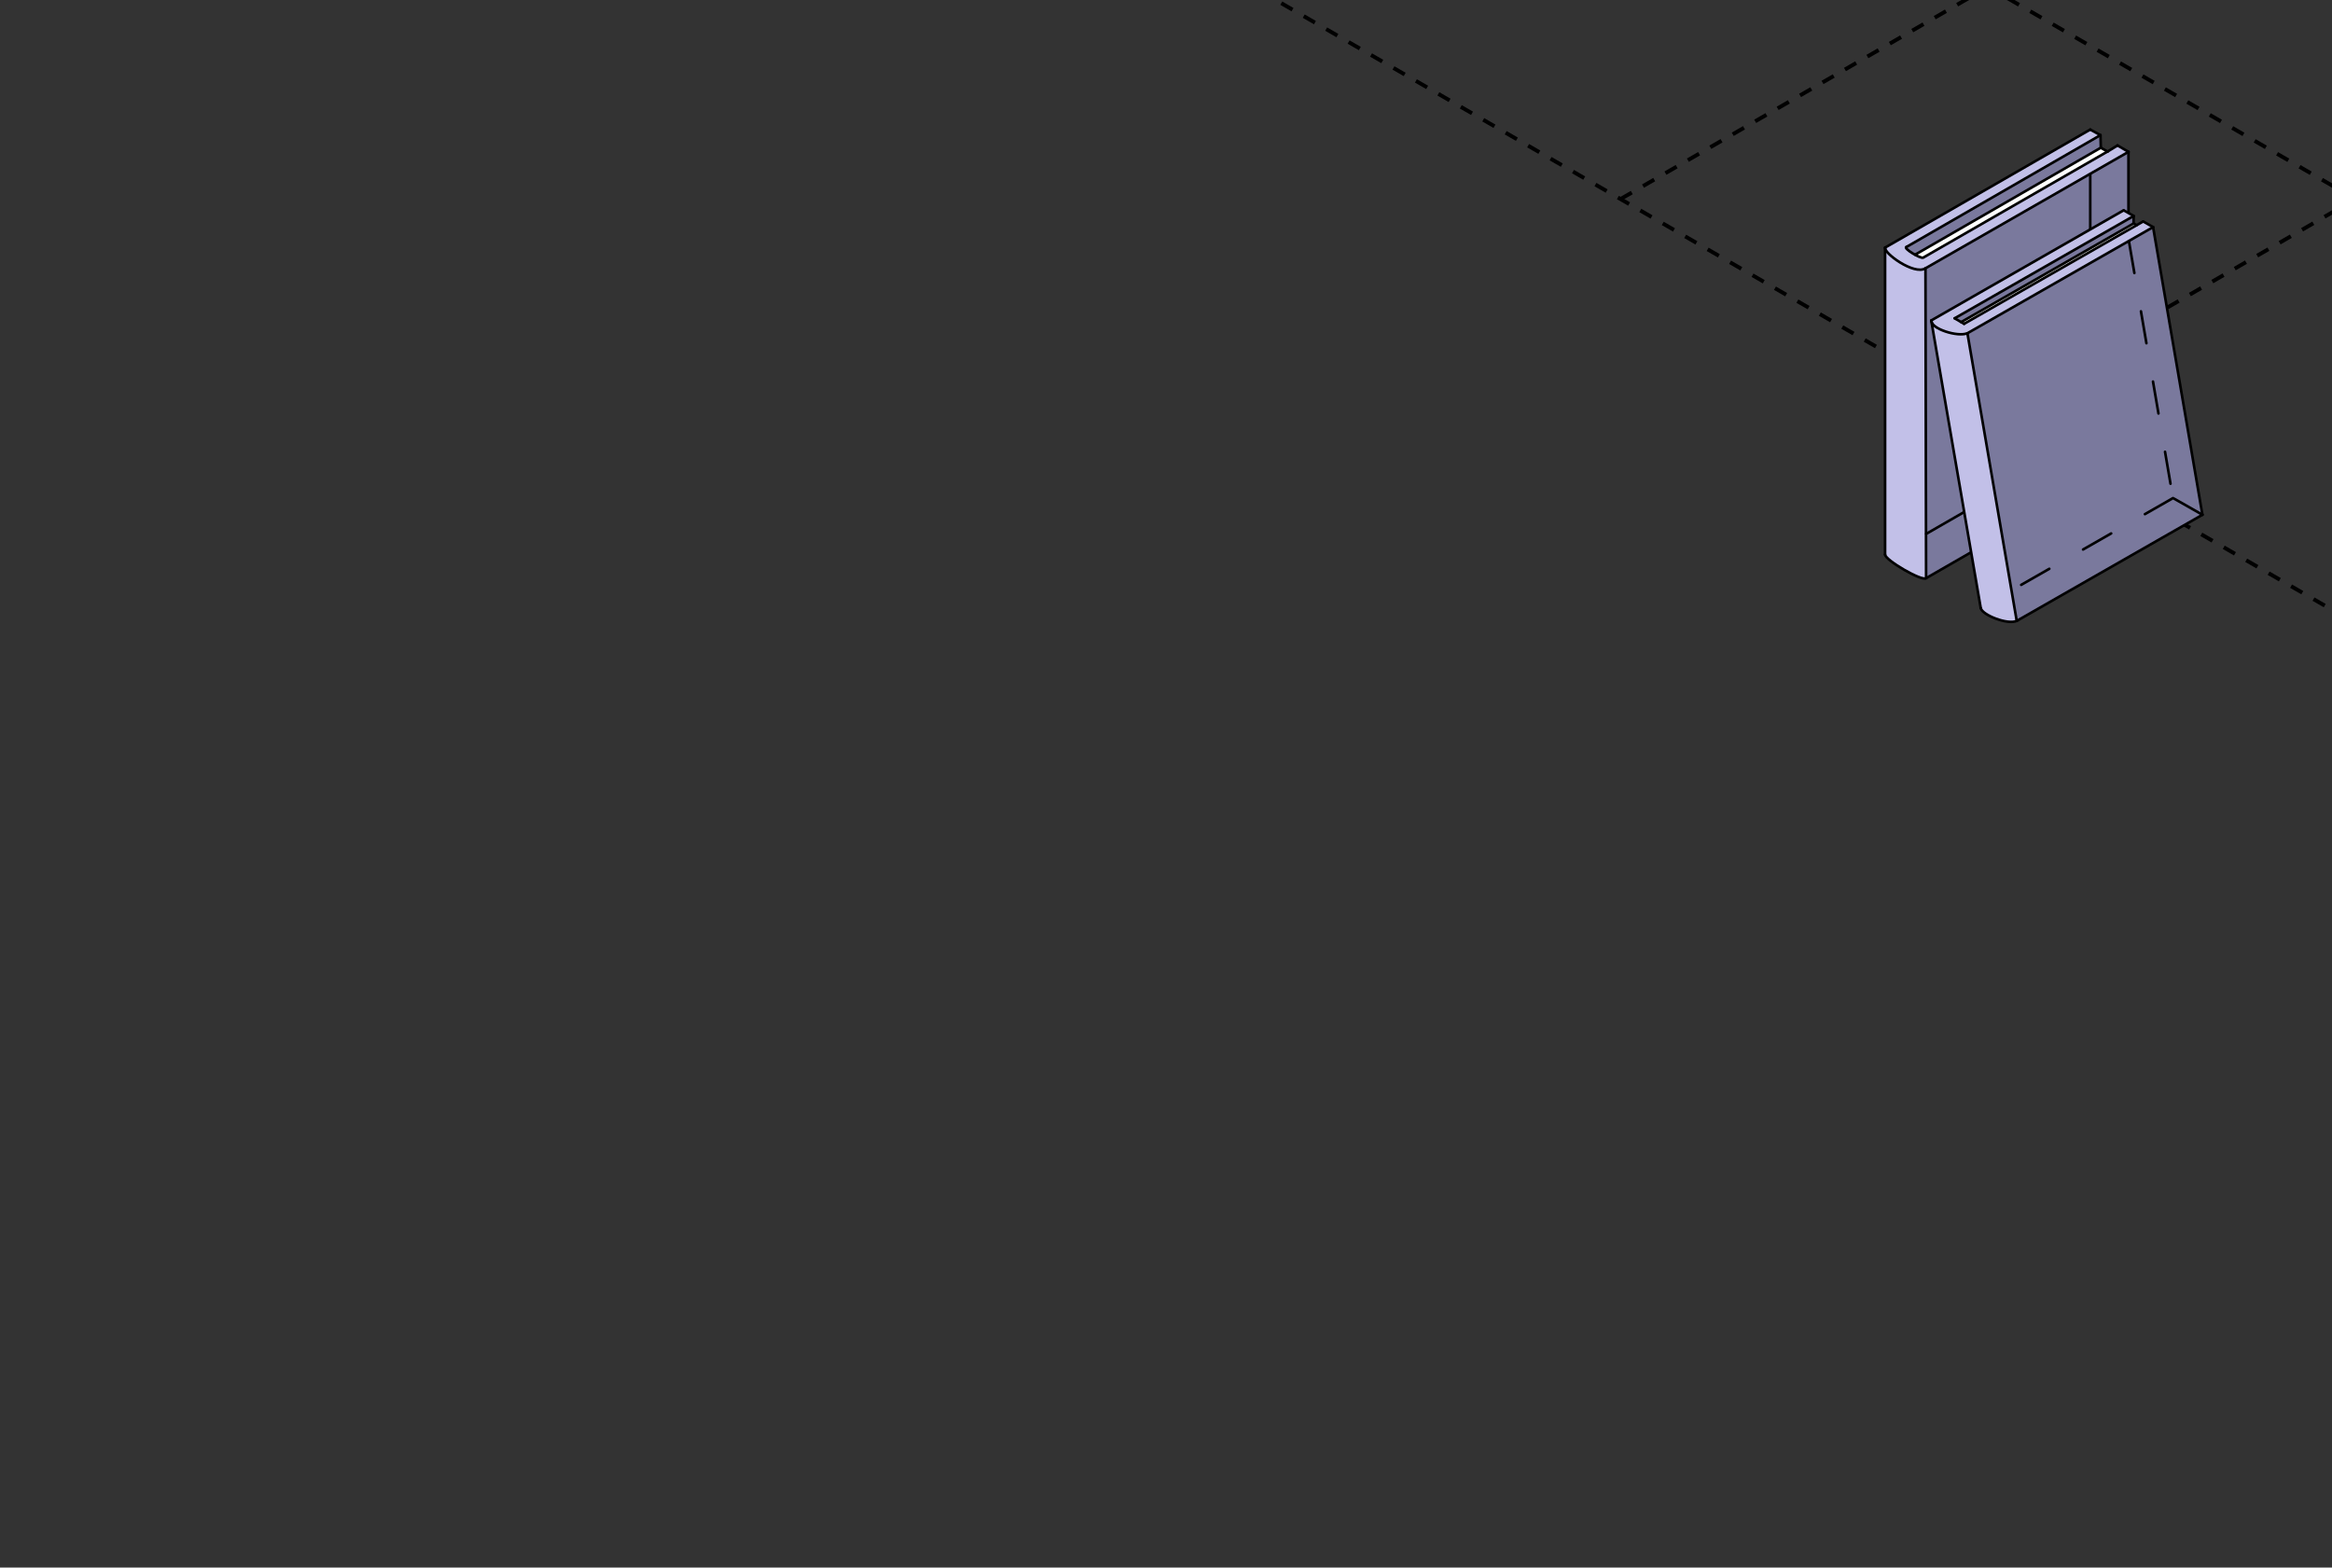 <?xml version="1.0" encoding="UTF-8"?> <svg xmlns="http://www.w3.org/2000/svg" width="360" height="242" viewBox="0 0 360 242" fill="none"><rect x="0" y="0" width="360" height="242" fill="#333333" stroke="none"/><g clip-path="url(#clip0_8216_42771)"><path d="M80.018 -67.508L647.228 259.971" stroke="black" stroke-width="0.6" stroke-linejoin="round" stroke-dasharray="2 2"></path><path d="M136.75 -100.258L703.96 227.221" stroke="black" stroke-width="0.6" stroke-linejoin="round" stroke-dasharray="2 2"></path><path d="M193.469 -133L760.679 194.479" stroke="black" stroke-width="0.6" stroke-linejoin="round" stroke-dasharray="2 2"></path><path d="M250.18 -165.75L817.39 161.729" stroke="black" stroke-width="0.6" stroke-linejoin="round" stroke-dasharray="2 2"></path><path d="M306.914 -198.5L874.124 128.979" stroke="black" stroke-width="0.6" stroke-linejoin="round" stroke-dasharray="2 2"></path><path d="M306.883 63.469L874.093 -264.01" stroke="black" stroke-width="0.6" stroke-linejoin="round" stroke-dasharray="2 2"></path><path d="M250.172 30.727L817.382 -296.752" stroke="black" stroke-width="0.6" stroke-linejoin="round" stroke-dasharray="2 2"></path><path d="M291.016 38.297L291.135 38.63L291.338 38.932L291.647 39.265L291.898 39.497L292.202 39.746L292.559 40.025L293.102 40.382L293.68 40.738L294.246 41.041L294.709 41.244L295.317 41.481L295.813 41.585L296.237 41.646L296.596 41.632L296.92 41.562L297.236 41.417L297.325 89.246L297.119 89.334L296.765 89.263L296.067 89.022L295.139 88.614L294.334 88.159L293.574 87.737L292.665 87.148L291.761 86.501C291.761 86.501 291.404 86.221 291.237 86.039C291.071 85.856 291.095 85.771 291.095 85.771L291.009 85.608L291.005 38.978L291 38.445L291.016 38.297Z" fill="#C2C0E8"></path><path d="M297.227 41.423L328.588 23.453L328.604 71.263L297.333 89.237L297.227 41.423Z" fill="#7A799D"></path><path d="M291.008 38.282L291.062 38.562L291.25 38.79L291.476 39.095L291.736 39.354L292.092 39.668L292.488 39.955L292.937 40.305L293.376 40.593L293.619 40.702L293.858 40.84L294.114 40.98L294.504 41.176L294.968 41.358L295.29 41.463L295.566 41.541L295.907 41.605L296.203 41.656L296.696 41.628L297.005 41.571L297.261 41.434L328.576 23.43L326.883 22.446L325.331 23.406L296.877 39.784L296.621 39.76L296.279 39.642L295.911 39.481L295.668 39.324L324.305 22.817L324.251 20.855L322.675 20.008L291.781 37.779L291.234 38.083L291.078 38.195L291.008 38.282Z" fill="#C2C0E8"></path><path d="M295.656 39.331L295.999 39.53L296.46 39.705L296.843 39.799L296.997 39.732L325.319 23.405L324.318 22.828L295.74 39.264" fill="white"></path><path d="M294.251 38.292L294.504 38.569L294.935 38.885L295.504 39.255L295.664 39.321L324.293 22.82L324.227 20.875L294.691 37.884L294.297 38.13L294.227 38.221" fill="#7A799D"></path><path d="M322.679 20L291.008 38.224" stroke="black" stroke-width="0.4" stroke-miterlimit="10" stroke-linecap="round" stroke-linejoin="round"></path><path d="M324.298 22.812L295.648 39.314" stroke="black" stroke-width="0.4" stroke-miterlimit="10" stroke-linecap="round" stroke-linejoin="round"></path><path d="M325.321 23.406L296.887 39.776C296.484 39.968 293.839 38.367 294.275 38.141" stroke="black" stroke-width="0.4" stroke-miterlimit="10" stroke-linecap="round" stroke-linejoin="round"></path><path d="M297.236 41.416C295.495 42.55 290.645 38.981 291.038 38.203" stroke="black" stroke-width="0.4" stroke-miterlimit="10" stroke-linecap="round" stroke-linejoin="round"></path><path d="M328.576 23.445L297.234 41.424M297.242 41.429L297.339 89.228" stroke="black" stroke-width="0.4" stroke-miterlimit="10" stroke-linecap="round" stroke-linejoin="round"></path><path d="M324.257 20.859L294.297 38.13" stroke="black" stroke-width="0.4" stroke-miterlimit="10" stroke-linecap="round" stroke-linejoin="round"></path><path d="M291.008 38.219V85.601" stroke="black" stroke-width="0.4" stroke-miterlimit="10" stroke-linecap="round" stroke-linejoin="round"></path><path d="M328.578 23.445L328.582 71.256" stroke="black" stroke-width="0.4" stroke-miterlimit="10" stroke-linecap="round" stroke-linejoin="round"></path><path d="M322.68 26.883L322.683 67.849" stroke="black" stroke-width="0.4" stroke-miterlimit="10" stroke-linecap="round" stroke-linejoin="round"></path><path d="M297.342 89.254C296.776 89.818 290.991 86.466 291.008 85.609" stroke="black" stroke-width="0.4" stroke-miterlimit="10" stroke-linecap="round" stroke-linejoin="round"></path><path d="M297.352 89.249L328.601 71.266" stroke="black" stroke-width="0.4" stroke-miterlimit="10" stroke-linecap="round" stroke-linejoin="round"></path><path d="M297.367 82.41L322.679 67.844" stroke="black" stroke-width="0.4" stroke-miterlimit="10" stroke-linecap="round" stroke-linejoin="round"></path><path d="M322.68 20L324.232 20.854" stroke="black" stroke-width="0.4" stroke-miterlimit="10" stroke-linecap="round" stroke-linejoin="round"></path><path d="M324.258 20.867L324.315 22.817" stroke="black" stroke-width="0.4" stroke-miterlimit="10" stroke-linecap="round" stroke-linejoin="round"></path><path d="M324.344 22.828L325.353 23.397" stroke="black" stroke-width="0.4" stroke-miterlimit="10" stroke-linecap="round" stroke-linejoin="round"></path><path d="M325.336 23.41L326.892 22.453" stroke="black" stroke-width="0.4" stroke-miterlimit="10" stroke-linecap="round" stroke-linejoin="round"></path><path d="M326.891 22.453L328.59 23.448" stroke="black" stroke-width="0.4" stroke-miterlimit="10" stroke-linecap="round" stroke-linejoin="round"></path><path d="M328.578 71.244L322.711 67.859" stroke="black" stroke-width="0.4" stroke-miterlimit="10" stroke-linecap="round" stroke-linejoin="round"></path><path d="M298.141 49.531L298.245 49.857L298.491 50.174L298.746 50.398L299.098 50.62L299.385 50.789L299.848 51.015L300.471 51.233L301.057 51.403L301.629 51.509L302.32 51.601L302.889 51.617L303.358 51.569L303.708 51.44L311.321 95.834L311.171 95.919L310.812 95.99L310.141 95.978L309.615 95.918L309.295 95.865L308.914 95.771L308.239 95.57L307.728 95.352L307.221 95.144L306.703 94.825L306.308 94.573L305.946 94.232L305.784 93.972L305.721 93.674L298.554 51.954L298.348 50.736L298.185 49.899" fill="#C2C0E8"></path><path d="M303.703 51.463L311.309 95.841L326.345 87.279L339.99 79.47L332.372 35.078L303.703 51.463Z" fill="#7A799D"></path><path d="M298.181 49.552L298.241 49.879L298.442 50.133L298.704 50.39L299.114 50.64L299.525 50.873L299.856 51.015L300.231 51.157L300.81 51.338L301.464 51.497L301.909 51.566L302.463 51.63L303.103 51.589L303.554 51.498L303.738 51.435L332.362 35.08L330.843 34.184L303.206 49.984L302.758 49.71L329.365 34.489L329.363 33.348L327.824 32.453L298.325 49.337L298.141 49.453L298.181 49.552Z" fill="#C2C0E8"></path><path d="M301.734 49.133L302.761 49.723L329.351 34.509L329.384 33.367L301.945 49.02L301.734 49.133Z" fill="#7A799D"></path><path d="M302.766 49.722L303.203 49.979L329.842 34.754L329.365 34.5L302.766 49.722Z" fill="white"></path><path d="M329.383 33.342L327.852 32.469" stroke="black" stroke-width="0.4" stroke-miterlimit="10" stroke-linecap="round" stroke-linejoin="round"></path><path d="M332.383 35.06L330.852 34.188" stroke="black" stroke-width="0.4" stroke-miterlimit="10" stroke-linecap="round" stroke-linejoin="round"></path><path d="M339.994 79.464L335.469 76.891" stroke="black" stroke-width="0.4" stroke-miterlimit="10" stroke-linecap="round" stroke-linejoin="round" stroke-dasharray="5 6"></path><path d="M329.379 33.344L329.367 34.511" stroke="black" stroke-width="0.4" stroke-miterlimit="10" stroke-linecap="round" stroke-linejoin="round"></path><path d="M329.367 34.508L329.835 34.752" stroke="black" stroke-width="0.4" stroke-miterlimit="10" stroke-linecap="round" stroke-linejoin="round"></path><path d="M330.824 34.203L303.203 49.993" stroke="black" stroke-width="0.4" stroke-miterlimit="10" stroke-linecap="round" stroke-linejoin="round"></path><path d="M327.829 32.469L298.133 49.47" stroke="black" stroke-width="0.4" stroke-miterlimit="10" stroke-linecap="round" stroke-linejoin="round"></path><path d="M329.348 33.359L301.758 49.132" stroke="black" stroke-width="0.4" stroke-miterlimit="10" stroke-linecap="round" stroke-linejoin="round"></path><path d="M329.374 34.5L302.75 49.72" stroke="black" stroke-width="0.4" stroke-miterlimit="10" stroke-linecap="round" stroke-linejoin="round"></path><path d="M332.38 35.062L303.719 51.447" stroke="black" stroke-width="0.4" stroke-miterlimit="10" stroke-linecap="round" stroke-linejoin="round"></path><path d="M335.46 76.891L310.555 91.128" stroke="black" stroke-width="0.4" stroke-miterlimit="10" stroke-linecap="round" stroke-linejoin="round" stroke-dasharray="5 6"></path><path d="M339.996 79.469L311.336 95.853" stroke="black" stroke-width="0.4" stroke-miterlimit="10" stroke-linecap="round" stroke-linejoin="round"></path><path d="M303.208 49.989L301.75 49.141" stroke="black" stroke-width="0.4" stroke-miterlimit="10" stroke-linecap="round" stroke-linejoin="round"></path><path d="M332.383 35.07L339.993 79.466" stroke="black" stroke-width="0.4" stroke-miterlimit="10" stroke-linecap="round" stroke-linejoin="round"></path><path d="M328.648 37.219L335.449 76.889" stroke="black" stroke-width="0.4" stroke-miterlimit="10" stroke-linecap="round" stroke-linejoin="round" stroke-dasharray="5 6"></path><path d="M303.719 51.453L311.329 95.849" stroke="black" stroke-width="0.4" stroke-miterlimit="10" stroke-linecap="round" stroke-linejoin="round"></path><path d="M298.133 49.469L305.777 93.881" stroke="black" stroke-width="0.4" stroke-miterlimit="10" stroke-linecap="round" stroke-linejoin="round"></path><path d="M303.719 51.437C302.284 52.086 297.994 50.757 298.178 49.469" stroke="black" stroke-width="0.4" stroke-miterlimit="10" stroke-linejoin="round"></path><path d="M311.333 95.852C309.898 96.501 306.006 94.932 305.789 93.898" stroke="black" stroke-width="0.4" stroke-miterlimit="10" stroke-linecap="round" stroke-linejoin="round"></path></g><defs><clipPath id="clip0_8216_42771"><rect width="360" height="242" rx="16" fill="white"></rect></clipPath></defs></svg> 